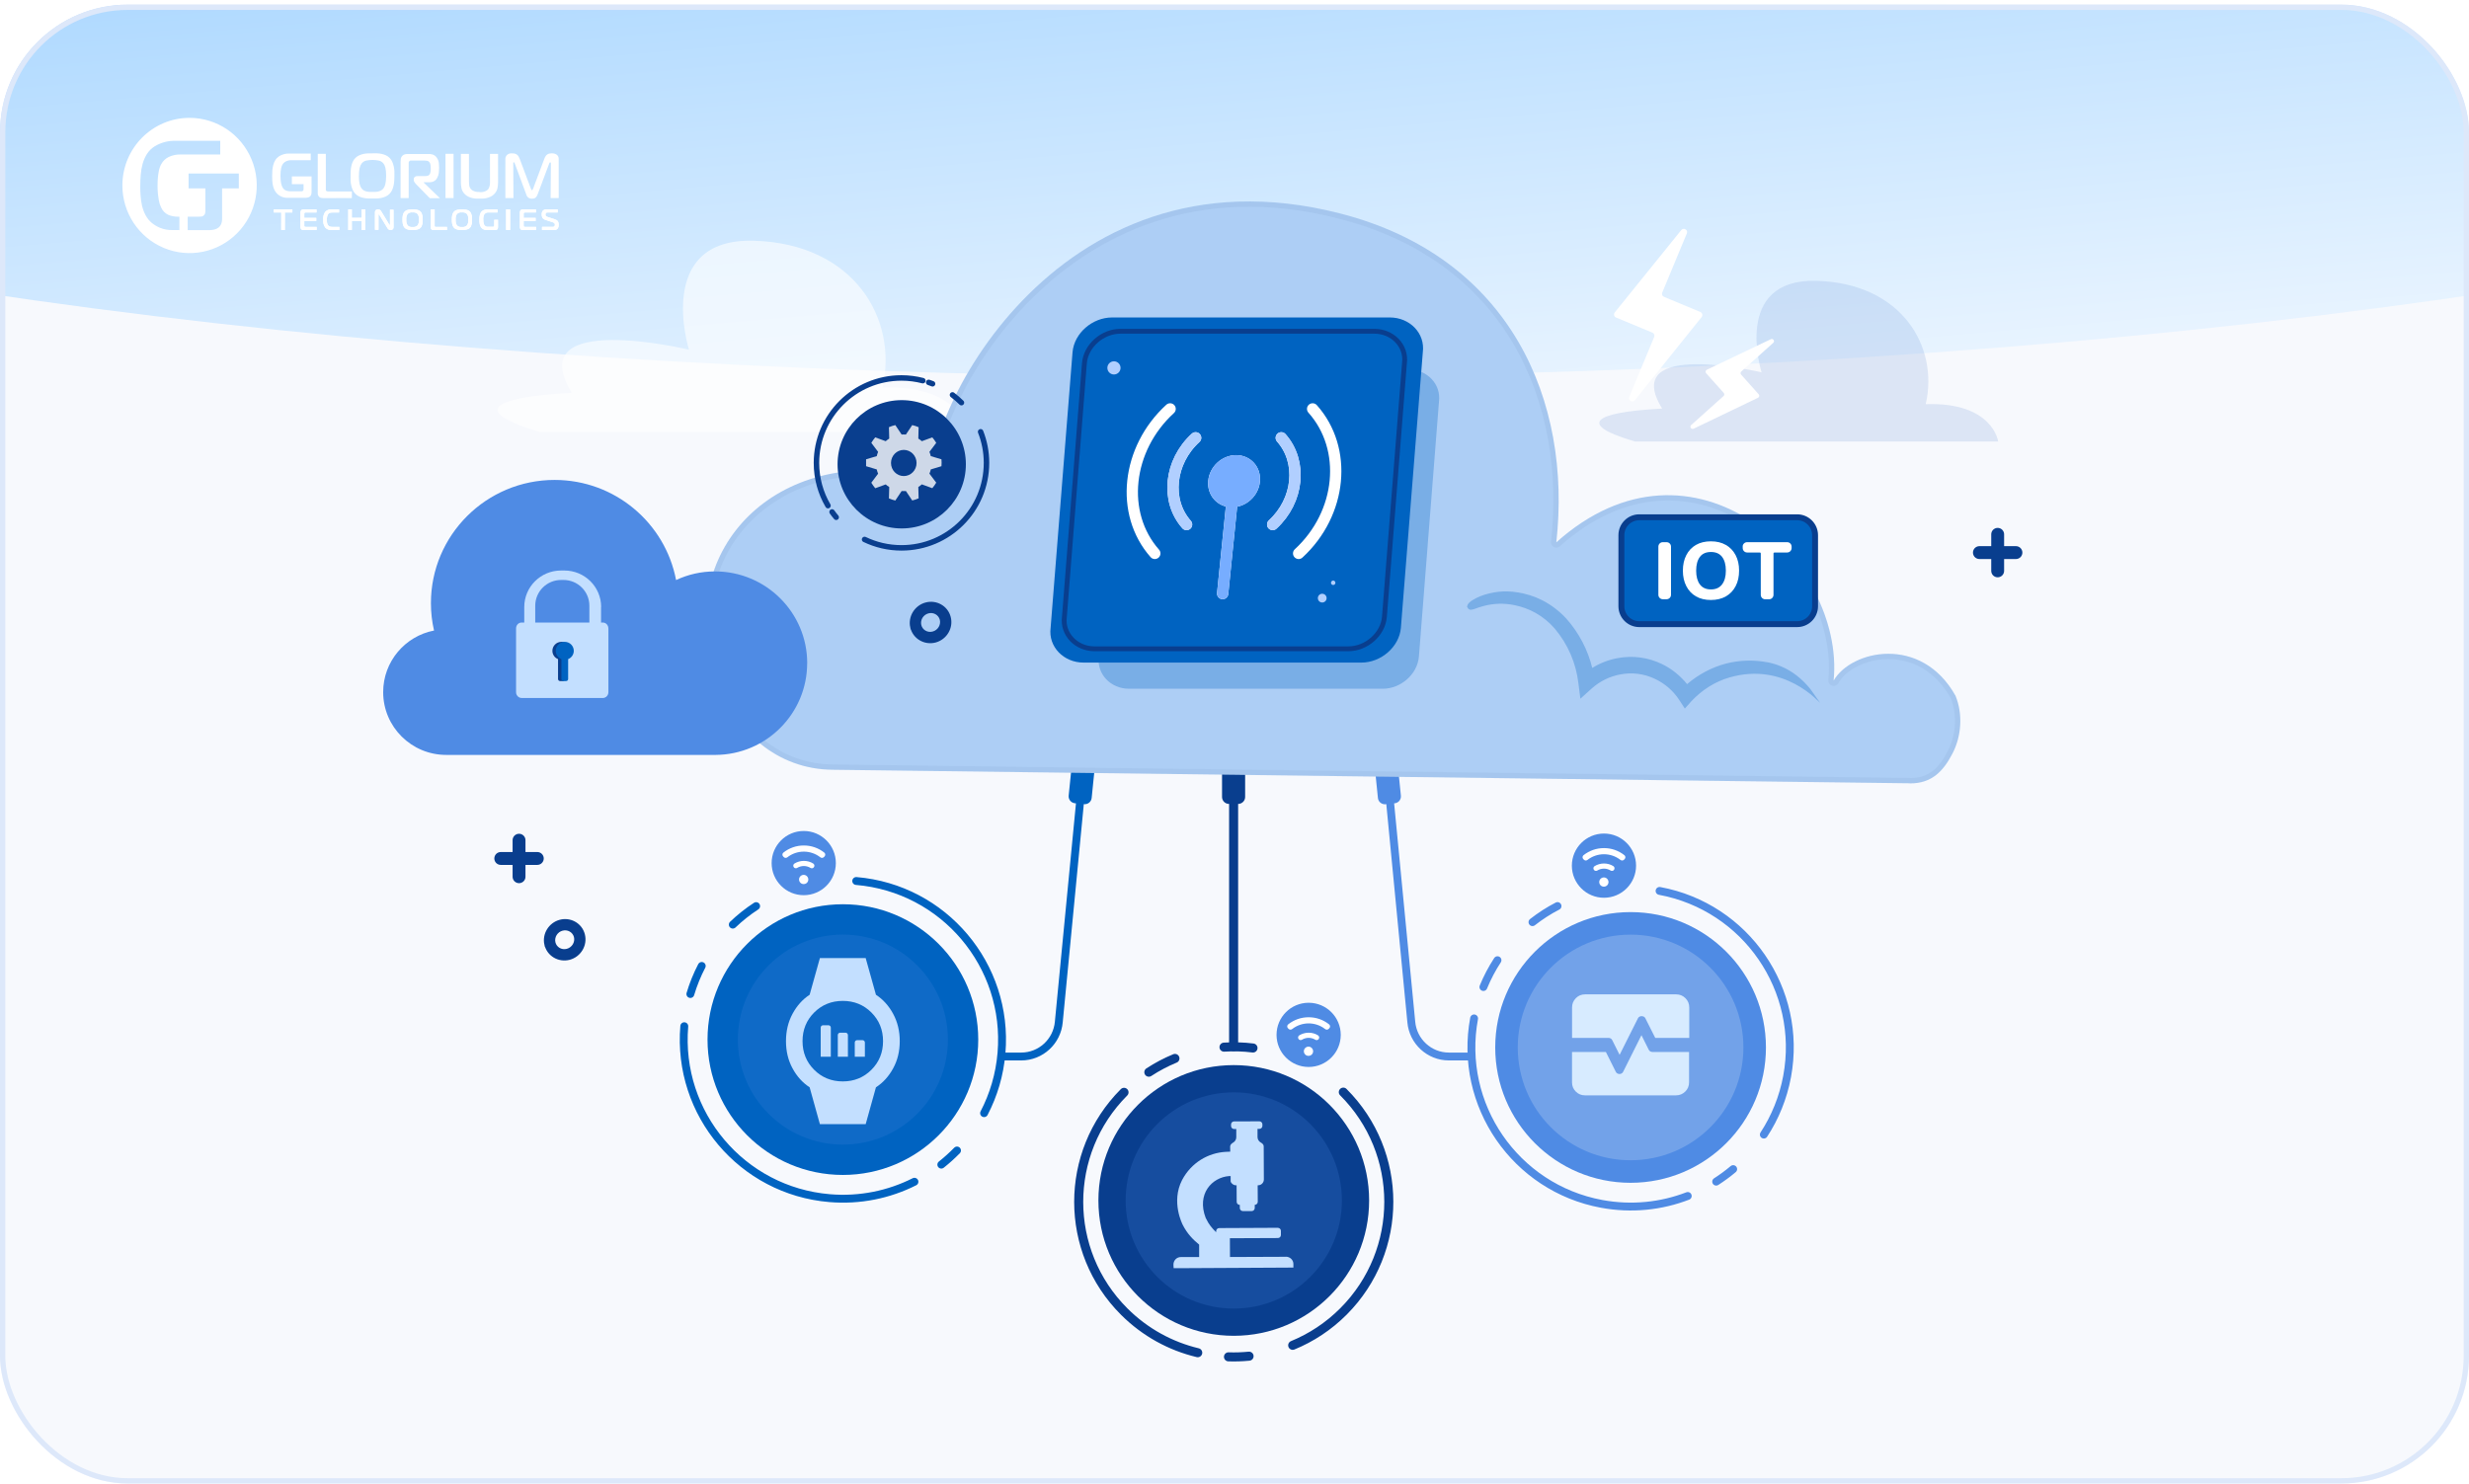 <?xml version="1.0" encoding="UTF-8"?>
<svg xmlns="http://www.w3.org/2000/svg" width="464" height="279" viewBox="0 0 464 279" fill="none">
  <g clip-path="url(#clip0_4570_9895)">
    <rect y="0.866" width="464" height="278" fill="#F7F9FD"></rect>
    <g filter="url(#filter0_f_4570_9895)">
      <ellipse cx="232" cy="-14.634" rx="85.5" ry="406" transform="rotate(90 232 -14.634)" fill="url(#paint0_linear_4570_9895)"></ellipse>
    </g>
    <g clip-path="url(#clip1_4570_9895)">
      <path d="M232.694 140.052H230.963C230.242 140.052 229.658 140.636 229.658 141.357V149.812C229.658 150.533 230.242 151.118 230.963 151.118H232.694C233.414 151.118 233.999 150.533 233.999 149.812V141.357C233.999 140.636 233.414 140.052 232.694 140.052Z" fill="#093E8E"></path>
      <path d="M260.985 139.99L259.263 140.165C258.546 140.238 258.024 140.878 258.097 141.595L258.953 150.008C259.026 150.725 259.666 151.247 260.383 151.174L262.105 150.999C262.822 150.926 263.344 150.285 263.271 149.568L262.415 141.156C262.342 140.439 261.702 139.917 260.985 139.99Z" fill="#4F8BE4"></path>
      <path d="M202.003 150.99L203.725 151.165C204.442 151.238 205.083 150.716 205.156 149.999L206.011 141.586C206.084 140.869 205.562 140.229 204.845 140.156L203.123 139.981C202.406 139.908 201.766 140.43 201.693 141.147L200.837 149.559C200.764 150.276 201.286 150.917 202.003 150.99Z" fill="#0063C1"></path>
      <path d="M188.637 198.597H191.918C195.597 198.597 198.661 195.769 198.982 192.1L203.9 141.177C204.174 138.046 206.784 135.644 209.914 135.644H223.059" stroke="#0063C1" stroke-width="1.48" stroke-linecap="round" stroke-linejoin="round"></path>
      <path d="M276.506 198.597H272.288C268.61 198.597 265.546 195.769 265.224 192.1L260.307 141.177C260.033 138.046 257.423 135.644 254.292 135.644H241.848" stroke="#4F8BE4" stroke-width="1.48" stroke-linecap="round" stroke-linejoin="round"></path>
      <path d="M231.834 196.706V138.623" stroke="#093E8E" stroke-width="1.7" stroke-linecap="round" stroke-linejoin="round"></path>
      <path d="M231.862 251.099C245.911 251.099 257.3 239.708 257.3 225.657C257.3 211.606 245.911 200.215 231.862 200.215C217.813 200.215 206.424 211.606 206.424 225.657C206.424 239.708 217.813 251.099 231.862 251.099Z" fill="#093E8E"></path>
      <path opacity="0.2" d="M231.863 245.982C243.087 245.982 252.185 236.882 252.185 225.657C252.185 214.431 243.087 205.331 231.863 205.331C220.64 205.331 211.541 214.431 211.541 225.657C211.541 236.882 220.64 245.982 231.863 245.982Z" fill="#4F8BE4"></path>
      <path d="M252.449 205.294C263.835 216.662 263.854 235.115 252.487 246.512C249.669 249.34 246.416 251.459 242.936 252.887M211.238 205.331C199.871 216.719 199.88 235.181 211.275 246.55C215.228 250.494 220.032 253.067 225.091 254.277M234.737 254.93C233.451 255.053 232.155 255.1 230.869 255.053M235.475 196.999C233.668 196.772 231.843 196.725 230.028 196.838M220.808 198.957C219.115 199.657 217.469 200.517 215.9 201.548" stroke="#093E8E" stroke-width="1.7" stroke-linecap="round" stroke-linejoin="round"></path>
      <path d="M158.403 220.862C172.452 220.862 183.841 209.471 183.841 195.419C183.841 181.368 172.452 169.977 158.403 169.977C144.354 169.977 132.965 181.368 132.965 195.419C132.965 209.471 144.354 220.862 158.403 220.862Z" fill="#0063C1"></path>
      <path opacity="0.2" d="M158.404 215.159C169.304 215.159 178.14 206.321 178.14 195.419C178.14 184.518 169.304 175.68 158.404 175.68C147.504 175.68 138.668 184.518 138.668 195.419C138.668 206.321 147.504 215.159 158.404 215.159Z" fill="#4F8BE4"></path>
      <path d="M160.91 165.607C177.374 166.988 189.591 181.459 188.211 197.926C187.87 202.012 186.717 205.833 184.939 209.247M128.597 192.904C127.216 209.37 139.434 223.841 155.898 225.222C161.609 225.704 167.085 224.541 171.851 222.139M179.851 216.265C178.924 217.211 177.941 218.1 176.901 218.923M142.101 170.327C140.531 171.349 139.065 172.512 137.713 173.808M131.878 181.573C131.008 183.247 130.289 185.006 129.741 186.85" stroke="#0063C1" stroke-width="1.48" stroke-linecap="round" stroke-linejoin="round"></path>
      <path d="M306.436 222.337C320.485 222.337 331.874 210.946 331.874 196.895C331.874 182.843 320.485 171.452 306.436 171.452C292.387 171.452 280.998 182.843 280.998 196.895C280.998 210.946 292.387 222.337 306.436 222.337Z" fill="#4F8BE4"></path>
      <path opacity="0.2" d="M306.436 218.1C318.145 218.1 327.638 208.606 327.638 196.895C327.638 185.184 318.145 175.69 306.436 175.69C294.727 175.69 285.234 185.184 285.234 196.895C285.234 208.606 294.727 218.1 306.436 218.1Z" fill="white"></path>
      <path d="M311.883 167.471C328.13 170.478 338.863 186.084 335.856 202.333C335.109 206.362 333.586 210.051 331.477 213.276M277.026 191.438C274.019 207.687 284.752 223.292 300.999 226.3C306.635 227.341 312.195 226.735 317.179 224.815M325.718 219.765C324.706 220.616 323.638 221.401 322.522 222.12M292.705 170.318C291.041 171.178 289.471 172.19 287.996 173.344M281.424 180.495C280.393 182.074 279.504 183.758 278.776 185.536" stroke="#4F8BE4" stroke-width="1.48" stroke-linecap="round" stroke-linejoin="round"></path>
      <path d="M301.434 168.757C304.766 168.757 307.467 166.055 307.467 162.723C307.467 159.39 304.766 156.688 301.434 156.688C298.102 156.688 295.4 159.39 295.4 162.723C295.4 166.055 298.102 168.757 301.434 168.757Z" fill="#4F8BE4"></path>
      <path d="M305.32 161.483C305.528 161.275 305.5 160.935 305.273 160.755C304.185 159.895 302.852 159.422 301.434 159.422C300.015 159.422 298.682 159.895 297.594 160.755C297.367 160.935 297.339 161.275 297.547 161.483L297.679 161.616C297.859 161.796 298.133 161.796 298.332 161.644C299.24 160.935 300.337 160.576 301.434 160.576C302.531 160.576 303.628 160.935 304.535 161.644C304.734 161.796 305.008 161.796 305.188 161.616L305.32 161.483Z" fill="white"></path>
      <path d="M303.277 163.564C303.495 163.347 303.457 162.978 303.202 162.817C302.682 162.486 302.076 162.316 301.433 162.316C300.8 162.316 300.195 162.496 299.665 162.817C299.41 162.978 299.372 163.347 299.589 163.564C299.741 163.716 299.986 163.754 300.176 163.64C300.554 163.404 300.998 163.281 301.433 163.281C301.868 163.281 302.303 163.404 302.691 163.64C302.88 163.754 303.117 163.725 303.277 163.564Z" fill="white"></path>
      <path d="M302.285 165.806C302.285 165.579 302.19 165.361 302.03 165.191C301.869 165.03 301.651 164.936 301.415 164.936C301.179 164.936 300.97 165.03 300.8 165.191C300.639 165.352 300.545 165.569 300.545 165.806C300.545 166.042 300.639 166.25 300.8 166.421C301.131 166.752 301.699 166.752 302.03 166.421C302.19 166.26 302.285 166.042 302.285 165.806Z" fill="white"></path>
      <path d="M151.047 168.275C154.379 168.275 157.08 165.573 157.08 162.24C157.08 158.908 154.379 156.206 151.047 156.206C147.715 156.206 145.014 158.908 145.014 162.24C145.014 165.573 147.715 168.275 151.047 168.275Z" fill="#4F8BE4"></path>
      <path d="M154.951 160.992C155.159 160.784 155.131 160.443 154.904 160.264C153.816 159.403 152.483 158.93 151.064 158.93C149.646 158.93 148.313 159.403 147.225 160.264C146.998 160.443 146.97 160.784 147.178 160.992L147.31 161.124C147.49 161.304 147.764 161.304 147.963 161.153C148.871 160.443 149.968 160.084 151.064 160.084C152.161 160.084 153.258 160.443 154.166 161.153C154.365 161.304 154.639 161.304 154.819 161.124L154.951 160.992Z" fill="white"></path>
      <path d="M152.908 163.073C153.126 162.855 153.088 162.486 152.833 162.325C152.312 161.994 151.707 161.824 151.064 161.824C150.431 161.824 149.825 162.004 149.296 162.325C149.04 162.486 149.003 162.855 149.22 163.073C149.371 163.224 149.617 163.262 149.806 163.148C150.185 162.912 150.629 162.789 151.064 162.789C151.499 162.789 151.934 162.912 152.322 163.148C152.511 163.262 152.747 163.233 152.908 163.073Z" fill="white"></path>
      <path d="M151.906 165.324C151.906 165.097 151.811 164.879 151.651 164.709C151.49 164.548 151.272 164.453 151.036 164.453C150.8 164.453 150.592 164.548 150.421 164.709C150.261 164.87 150.166 165.087 150.166 165.324C150.166 165.56 150.261 165.768 150.421 165.938C150.752 166.269 151.32 166.269 151.651 165.938C151.811 165.778 151.906 165.56 151.906 165.324Z" fill="white"></path>
      <path d="M245.934 200.564C249.266 200.564 251.967 197.863 251.967 194.53C251.967 191.197 249.266 188.496 245.934 188.496C242.602 188.496 239.9 191.197 239.9 194.53C239.9 197.863 242.602 200.564 245.934 200.564Z" fill="#4F8BE4"></path>
      <path d="M249.82 193.282C250.028 193.074 250 192.733 249.773 192.553C248.685 191.693 247.352 191.22 245.934 191.22C244.515 191.22 243.182 191.693 242.094 192.553C241.867 192.733 241.839 193.074 242.047 193.282L242.179 193.414C242.359 193.594 242.633 193.594 242.832 193.442C243.74 192.733 244.837 192.374 245.934 192.374C247.031 192.374 248.128 192.733 249.035 193.442C249.234 193.594 249.508 193.594 249.688 193.414L249.82 193.282Z" fill="white"></path>
      <path d="M247.777 195.372C247.995 195.154 247.957 194.785 247.702 194.625C247.182 194.294 246.576 194.123 245.933 194.123C245.3 194.123 244.695 194.303 244.165 194.625C243.91 194.785 243.872 195.154 244.089 195.372C244.241 195.523 244.486 195.561 244.676 195.447C245.054 195.211 245.498 195.088 245.933 195.088C246.368 195.088 246.803 195.211 247.191 195.447C247.38 195.561 247.617 195.533 247.777 195.372Z" fill="white"></path>
      <path d="M246.775 197.613C246.775 197.386 246.681 197.169 246.52 196.999C246.359 196.838 246.142 196.743 245.905 196.743C245.669 196.743 245.461 196.838 245.29 196.999C245.13 197.159 245.035 197.377 245.035 197.613C245.035 197.85 245.13 198.058 245.29 198.228C245.621 198.559 246.189 198.559 246.52 198.228C246.681 198.067 246.775 197.85 246.775 197.613Z" fill="white"></path>
      <path d="M157.459 198.645H159.35V194.568C159.35 194.322 159.151 194.124 158.906 194.124H157.894C157.648 194.124 157.449 194.322 157.449 194.568V198.645H157.459Z" fill="#C3DFFF"></path>
      <path d="M154.244 198.644H156.135V193.168C156.135 192.922 155.937 192.724 155.691 192.724H154.679C154.433 192.724 154.234 192.922 154.234 193.168V198.644H154.244Z" fill="#C3DFFF"></path>
      <path d="M167.851 190.577C167.029 189.054 165.941 187.853 164.617 186.992L162.688 180.097H154.083L152.154 186.992C150.83 187.853 149.761 189.054 148.938 190.577C148.116 192.1 147.709 193.811 147.709 195.713C147.709 197.614 148.116 199.307 148.938 200.82C149.752 202.333 150.83 203.525 152.154 204.386L154.083 211.318H162.688L164.617 204.386C165.951 203.525 167.029 202.333 167.851 200.82C168.684 199.307 169.09 197.595 169.09 195.703C169.09 193.811 168.674 192.1 167.851 190.577ZM163.766 201.094C162.31 202.551 160.513 203.279 158.385 203.279C156.258 203.279 154.461 202.551 153.005 201.094C151.548 199.638 150.82 197.841 150.82 195.713C150.82 193.584 151.548 191.787 153.005 190.331C154.461 188.874 156.258 188.146 158.385 188.146C160.513 188.146 162.31 188.874 163.766 190.331C165.223 191.787 165.951 193.584 165.951 195.713C165.951 197.841 165.223 199.638 163.766 201.094Z" fill="#C3DFFF"></path>
      <path d="M160.646 198.645H162.537V195.968C162.537 195.722 162.339 195.523 162.093 195.523H161.081C160.835 195.523 160.637 195.722 160.637 195.968V198.645H160.646Z" fill="#C3DFFF"></path>
      <path d="M304.357 198.257L302.985 195.514C302.919 195.372 302.815 195.268 302.692 195.202C302.569 195.136 302.428 195.098 302.295 195.098H295.439V189.376C295.439 188.695 295.676 188.118 296.148 187.635C296.621 187.153 297.198 186.917 297.869 186.917H315.005C315.686 186.917 316.262 187.153 316.745 187.635C317.227 188.118 317.463 188.695 317.463 189.376V195.098H311.071L309.208 191.4C309.142 191.258 309.038 191.163 308.915 191.106C308.792 191.05 308.65 191.012 308.518 191.012C308.385 191.012 308.243 191.04 308.12 191.106C307.997 191.173 307.893 191.267 307.827 191.4L304.385 198.257H304.357ZM297.86 205.899C297.189 205.899 296.612 205.662 296.139 205.19C295.666 204.717 295.43 204.14 295.43 203.468V197.746H301.794L303.657 201.473C303.723 201.614 303.827 201.718 303.95 201.785C304.073 201.851 304.215 201.889 304.347 201.889C304.48 201.889 304.621 201.851 304.744 201.785C304.867 201.718 304.971 201.614 305.038 201.473L308.48 194.587L309.851 197.33C309.917 197.472 310.021 197.576 310.144 197.642C310.267 197.708 310.409 197.746 310.541 197.746H317.426V203.468C317.426 204.14 317.189 204.717 316.707 205.19C316.225 205.662 315.648 205.899 314.967 205.899H297.832H297.86Z" fill="#D7EBFF"></path>
      <path d="M241.65 236.25H240.543C240.543 236.25 240.524 236.25 240.515 236.25L231.153 236.288L231.134 232.76L240.156 232.722C240.468 232.722 240.723 232.467 240.723 232.155V231.37C240.723 231.057 240.458 230.802 240.146 230.802H239.04C239.04 230.802 239.021 230.802 239.011 230.802L229.12 230.849C228.808 230.849 228.552 231.105 228.552 231.417V231.634C227.796 230.897 227.162 230.149 226.661 229.081L226.586 228.939C224.855 224.427 227.758 221.325 230.983 221.07C231.068 221.07 231.172 221.07 231.276 221.07C231.276 221.467 231.276 221.817 231.276 222.006C231.276 222.101 231.295 222.195 231.352 222.271C231.56 222.583 231.9 222.819 232.297 222.81H232.392L232.411 225.922C232.411 226.234 232.666 226.489 232.978 226.489H232.997V227.085C232.997 227.397 233.252 227.653 233.564 227.653H235.238C235.55 227.653 235.806 227.388 235.806 227.076V226.48C236.118 226.48 236.373 226.224 236.373 225.912L236.354 222.801H236.449C237.035 222.801 237.517 222.309 237.517 221.722L237.489 215.471C237.489 215.158 237.224 214.922 236.95 214.771C236.581 214.572 236.326 214.175 236.326 213.74V212.207H236.676C236.988 212.207 237.243 211.952 237.243 211.64V211.347C237.243 211.035 236.988 210.779 236.676 210.779L231.919 210.798C231.607 210.798 231.352 211.054 231.352 211.366V211.659C231.352 211.971 231.607 212.226 231.919 212.226H232.335C232.335 212.226 232.335 212.226 232.335 212.236V213.778C232.335 214.203 232.089 214.591 231.73 214.79C231.456 214.95 231.181 215.196 231.181 215.518C231.181 215.773 231.181 216.114 231.2 216.483L230.33 216.52C227.087 216.71 223.9 218.507 222.15 221.817C220.023 225.95 222.235 230.159 222.273 230.244C223.124 231.928 224.202 233.006 225.356 233.961V236.288L221.942 236.297C221.139 236.278 220.505 236.94 220.524 237.754L220.562 238.388H221.696L243.068 238.274V237.65C243.097 236.846 242.425 236.212 241.621 236.231L241.65 236.25Z" fill="#C3DFFF"></path>
      <path opacity="0.6" d="M101.43 81.194H181.914C181.914 81.194 180.751 72.331 165.857 72.842C168.808 59.913 160.476 45.792 141.677 45.253C122.877 44.714 129.478 65.73 129.478 65.73C129.478 65.73 97.874 58.182 107.435 73.835C91.775 74.668 88.682 77.448 101.43 81.194Z" fill="white"></path>
      <path opacity="0.2" d="M307.269 82.991H375.517C375.517 82.991 374.534 75.547 361.9 75.973C364.406 65.106 357.342 53.236 341.398 52.791C325.454 52.337 331.053 69.995 331.053 69.995C331.053 69.995 304.253 63.658 312.366 76.805C299.089 77.505 296.46 79.841 307.269 82.991Z" fill="#709ADB"></path>
      <path d="M358.865 147.259C363.064 147.306 365.22 144.923 366.922 141.66C368.624 138.397 368.918 134.244 367.499 130.783C361.069 119.291 347.896 122.185 344.595 127.936C346.789 105.52 318.221 78.915 292.48 101.945C295.412 75.528 284.007 48.308 251.713 40.089C197.716 26.346 172.344 80.362 175.21 91.787C175.21 91.787 168.817 88.297 162.49 88.401C139.01 88.779 124.002 110.902 138.187 134.698C139.416 136.77 141.166 138.415 143.001 139.891C146.67 142.832 151.228 144.648 156.429 144.696L358.865 147.24V147.259Z" fill="#ADCEF5"></path>
      <path d="M174.97 92.226L174.97 92.226C174.97 92.226 174.97 92.226 174.97 92.226C175.144 92.321 175.358 92.304 175.515 92.183C175.673 92.061 175.743 91.858 175.695 91.665C175.364 90.346 175.43 88.34 175.949 85.823C176.466 83.319 177.421 80.359 178.819 77.157C181.617 70.751 186.175 63.408 192.498 56.847C205.132 43.736 224.797 33.755 251.59 40.574C267.613 44.651 278.424 53.431 284.875 64.446C291.332 75.47 293.44 88.767 291.983 101.89C291.96 102.096 292.067 102.295 292.251 102.389C292.436 102.484 292.659 102.456 292.814 102.318C299.176 96.625 305.684 94.023 311.823 93.637C317.964 93.25 323.775 95.08 328.74 98.317C338.693 104.805 345.174 116.891 344.098 127.887C344.075 128.122 344.219 128.34 344.443 128.412C344.668 128.484 344.912 128.389 345.029 128.185C346.568 125.504 350.493 123.399 354.874 123.394C359.203 123.388 363.925 125.439 367.048 131C368.394 134.312 368.113 138.297 366.479 141.428C365.642 143.034 364.717 144.373 363.522 145.307C362.367 146.209 360.93 146.756 359.004 146.759C358.962 146.747 358.918 146.74 358.872 146.74L156.435 144.196L156.433 144.196C151.352 144.149 146.901 142.377 143.314 139.501C141.496 138.039 139.801 136.438 138.617 134.443L138.617 134.442C131.603 122.677 131.836 111.391 136.648 103.017C141.465 94.633 150.915 89.088 162.499 88.901L162.499 88.901C165.576 88.85 168.691 89.675 171.053 90.525C172.231 90.949 173.213 91.376 173.901 91.696C174.244 91.857 174.513 91.99 174.696 92.083C174.787 92.129 174.857 92.165 174.903 92.19L174.954 92.217L174.967 92.224L174.97 92.226Z" stroke="#003B74" stroke-opacity="0.05" stroke-linejoin="round"></path>
      <path opacity="0.3" d="M259.874 129.468H212.157C208.762 129.468 206.076 126.725 206.501 123.443L210.275 75.481C210.558 72.19 213.67 69.456 217.055 69.456H264.773C268.168 69.456 270.853 72.199 270.428 75.481L266.655 123.443C266.371 126.735 263.26 129.468 259.874 129.468Z" fill="#0063C1"></path>
      <path opacity="0.3" d="M340.197 129.487C338.722 127.68 336.887 126.167 334.731 125.269C333.899 124.919 333.038 124.663 332.187 124.493C332.168 124.493 332.149 124.493 332.14 124.493C329.577 124.001 326.882 124.086 324.357 124.739C321.709 125.429 319.203 126.763 317.057 128.598C315.742 126.981 314.116 125.675 312.291 124.805C309.69 123.557 306.806 123.178 303.969 123.718C302.285 124.03 300.697 124.644 299.231 125.552C298.389 122.119 296.716 118.932 294.351 116.274C293.046 114.865 291.524 113.701 289.812 112.822C288.337 112.084 286.767 111.583 285.141 111.346C282.805 110.959 280.403 111.214 278.19 112.075C277.112 112.51 275.949 113.2 275.788 113.749L275.703 114.042L275.845 114.288C276.157 114.808 276.696 114.619 277.263 114.411C277.613 114.288 278.115 114.099 278.758 113.928C280.677 113.408 282.72 113.342 284.677 113.768C286.03 114.042 287.325 114.524 288.536 115.186C289.926 115.971 291.165 116.974 292.195 118.175C294.654 121.098 296.186 124.635 296.63 128.437L296.999 131.341L299.174 129.383C300.687 128.04 302.531 127.141 304.517 126.773C306.711 126.356 308.933 126.631 310.957 127.586C312.848 128.456 314.447 129.837 315.581 131.577L316.631 133.195L317.879 131.795C319.837 129.705 322.314 128.116 325.066 127.331C335.402 124.38 341.842 132.031 342.05 132.116L340.197 129.487Z" fill="#0063C1"></path>
      <path d="M169.459 99.335C176.117 99.335 181.517 93.934 181.517 87.275C181.517 80.617 176.117 75.216 169.459 75.216C162.802 75.216 157.402 80.617 157.402 87.275C157.402 93.934 162.802 99.335 169.459 99.335Z" fill="#093E8E"></path>
      <path opacity="0.8" d="M169.847 81.676H170.253L171.435 79.907C171.842 80.002 172.249 80.135 172.636 80.305L172.58 82.442C172.816 82.584 173.033 82.754 173.242 82.934L175.208 82.215C175.483 82.537 175.729 82.887 175.946 83.246L174.669 84.939C174.773 85.204 174.859 85.469 174.925 85.743L176.93 86.339C176.967 86.774 176.967 87.2 176.93 87.635L174.925 88.24C174.859 88.514 174.783 88.779 174.669 89.034L175.946 90.728C175.729 91.096 175.483 91.446 175.208 91.768L173.242 91.049C173.033 91.229 172.816 91.399 172.58 91.541L172.636 93.678C172.249 93.849 171.842 93.981 171.435 94.076L170.253 92.307H169.44L168.258 94.085C167.851 93.991 167.445 93.858 167.057 93.688L167.114 91.55C166.877 91.409 166.66 91.238 166.452 91.059L164.485 91.777C164.211 91.446 163.965 91.106 163.747 90.737L165.024 89.044C164.91 88.789 164.835 88.514 164.768 88.24L162.764 87.635V86.339L164.768 85.743C164.835 85.469 164.91 85.204 165.024 84.939L163.747 83.246C163.965 82.877 164.211 82.537 164.485 82.215L166.452 82.934C166.66 82.754 166.877 82.584 167.114 82.442L167.057 80.305C167.445 80.135 167.842 80.002 168.258 79.907L169.44 81.676C169.572 81.676 169.714 81.667 169.847 81.667V81.676ZM167.445 87.029C167.445 88.391 168.523 89.489 169.847 89.489C171.171 89.489 172.249 88.391 172.249 87.029C172.249 85.668 171.171 84.57 169.847 84.57C168.523 84.57 167.445 85.668 167.445 87.02V87.029Z" fill="white"></path>
      <path d="M184.287 81.165C184.996 82.972 185.393 84.949 185.393 87.01C185.393 95.835 178.244 102.985 169.421 102.985C166.934 102.985 164.579 102.418 162.48 101.406M180.684 75.689C180.154 75.169 179.596 74.677 179.001 74.233M175.256 72.142C175.019 72.048 174.773 71.963 174.528 71.877M173.431 71.556C172.145 71.225 170.802 71.045 169.412 71.045C160.589 71.045 153.439 78.195 153.439 87.02C153.439 89.952 154.224 92.695 155.605 95.05M156.371 96.232C156.617 96.582 156.872 96.913 157.146 97.235" stroke="#093E8E" stroke-width="1.03" stroke-linecap="round" stroke-linejoin="round"></path>
      <path d="M151.7 124.663C151.7 115.139 143.936 107.412 134.376 107.412C131.756 107.412 129.279 107.989 127.056 109.038C125.014 98.313 115.567 90.217 104.228 90.217C91.405 90.217 80.984 100.583 80.984 113.38C80.984 115.148 81.183 116.87 81.57 118.525C76.123 119.575 72.01 124.361 72.01 130.102C72.01 136.618 77.315 141.905 83.859 141.905H134.518C144.003 141.83 151.691 134.14 151.691 124.654L151.71 124.673L151.7 124.663Z" fill="#4F8BE4"></path>
      <path d="M112.956 114.108V119.31H110.762V113.862C110.762 111.185 108.587 109.02 105.892 109.02H105.457C102.771 109.02 100.587 111.185 100.587 113.862V119.31H98.525V114.108C98.525 110.315 101.618 107.241 105.438 107.241H106.062C109.883 107.241 112.975 110.315 112.975 114.108H112.956Z" fill="#C3DFFF"></path>
      <path d="M114.337 118.109V130.12C114.337 130.716 113.864 131.208 113.287 131.208H98.034C97.627 131.208 97.278 130.962 97.098 130.612C97.022 130.47 96.984 130.291 96.984 130.12V118.109C96.984 117.503 97.448 117.021 98.034 117.021H113.287C113.581 117.021 113.845 117.144 114.025 117.343C114.214 117.541 114.328 117.815 114.328 118.109H114.337Z" fill="#C3DFFF"></path>
      <path d="M107.198 122.337C107.198 123.046 106.763 123.651 106.139 123.897V127.643C106.139 127.851 105.969 128.021 105.751 128.021H105.25C105.042 128.021 104.872 127.851 104.872 127.643V123.897C104.248 123.651 103.812 123.046 103.812 122.337C103.812 121.41 104.569 120.653 105.505 120.653C106.441 120.653 107.198 121.41 107.198 122.337Z" fill="#093E8E"></path>
      <path d="M107.831 122.337C107.831 123.046 107.396 123.651 106.772 123.897V127.643C106.772 127.851 106.601 128.021 106.384 128.021H105.883C105.675 128.021 105.504 127.851 105.504 127.643V123.897C104.88 123.651 104.445 123.046 104.445 122.337C104.445 121.41 105.202 120.653 106.138 120.653C107.074 120.653 107.831 121.41 107.831 122.337Z" fill="#0063C1"></path>
      <path d="M255.845 124.55H203.625C199.909 124.55 196.978 121.589 197.441 118.033L201.564 66.193C201.876 62.637 205.28 59.676 208.987 59.676H261.206C264.923 59.676 267.854 62.637 267.391 66.193L263.268 118.033C262.956 121.589 259.552 124.55 255.845 124.55Z" fill="#0063C1"></path>
      <path d="M253.396 121.958H205.688C202.293 121.958 199.607 119.234 200.033 115.962L203.796 68.264C204.08 64.992 207.191 62.268 210.577 62.268H258.285C261.68 62.268 264.366 64.992 263.94 68.264L260.176 115.962C259.893 119.234 256.782 121.958 253.396 121.958Z" fill="#0063C1" stroke="#093E8E" stroke-width="0.91" stroke-miterlimit="10" stroke-linecap="round"></path>
      <path d="M240.79 82.3C244.791 86.802 244.081 94.094 239.173 98.597M222.993 98.597C219.003 94.094 219.769 86.802 224.695 82.3M217.026 104.026C210.397 96.535 211.702 84.362 219.901 76.862M246.682 76.862C253.368 84.343 252.214 96.516 244.053 104.026M231.532 94.293C233.632 94.293 235.514 92.572 235.722 90.453C235.939 88.325 234.407 86.613 232.308 86.613C230.209 86.613 228.336 88.325 228.119 90.453C227.901 92.572 229.424 94.293 231.532 94.293ZM231.532 94.293C230.946 100.053 230.36 105.813 229.774 111.573" stroke="white" stroke-width="2.12" stroke-linecap="round" stroke-linejoin="round"></path>
      <path d="M231.532 94.293C230.946 100.053 230.36 105.813 229.773 111.573" stroke="#77ADFF" stroke-width="2.12" stroke-linecap="round" stroke-linejoin="round"></path>
      <path d="M240.79 82.3C244.79 86.802 244.08 94.095 239.173 98.597M222.992 98.597C219.002 94.095 219.768 86.802 224.695 82.3" stroke="#B1CFFF" stroke-width="2.12" stroke-linecap="round" stroke-linejoin="round"></path>
      <path d="M235.721 90.453C235.513 92.572 233.622 94.293 231.532 94.293C229.442 94.293 227.901 92.572 228.118 90.453C228.336 88.325 230.199 86.613 232.307 86.613C234.416 86.613 235.939 88.325 235.721 90.453Z" fill="#77ADFF" stroke="#77ADFF" stroke-width="2.12" stroke-linecap="round" stroke-linejoin="round"></path>
      <path d="M248.487 113.257C248.941 113.257 249.31 112.888 249.31 112.434C249.31 111.979 248.941 111.611 248.487 111.611C248.032 111.611 247.664 111.979 247.664 112.434C247.664 112.888 248.032 113.257 248.487 113.257Z" fill="#B1CFFF"></path>
      <path d="M209.346 70.393C210.03 70.393 210.585 69.838 210.585 69.154C210.585 68.469 210.03 67.915 209.346 67.915C208.662 67.915 208.107 68.469 208.107 69.154C208.107 69.838 208.662 70.393 209.346 70.393Z" fill="#B1CFFF"></path>
      <path d="M250.549 109.965C250.779 109.965 250.965 109.779 250.965 109.549C250.965 109.319 250.779 109.133 250.549 109.133C250.319 109.133 250.133 109.319 250.133 109.549C250.133 109.779 250.319 109.965 250.549 109.965Z" fill="#B1CFFF"></path>
      <path d="M375.423 100.441V107.308M378.856 103.874H371.99" stroke="#093E8E" stroke-width="2.42" stroke-linecap="round"></path>
      <path d="M97.542 157.937V164.804M100.975 161.37H94.109" stroke="#093E8E" stroke-width="2.42" stroke-linecap="round"></path>
      <path d="M307.241 75.226C306.797 75.784 305.917 75.264 306.192 74.602L310.873 63.337C311.005 63.025 310.854 62.656 310.542 62.533L303.705 59.686C303.326 59.525 303.203 59.043 303.459 58.731L315.96 43.248C316.405 42.69 317.284 43.21 317.01 43.872L312.386 54.995C312.253 55.307 312.405 55.676 312.717 55.799L319.544 58.646C319.922 58.806 320.045 59.279 319.79 59.601L307.241 75.226Z" fill="white"></path>
      <path d="M318.277 80.579C317.842 80.787 317.464 80.22 317.823 79.898L323.913 74.441C324.083 74.289 324.093 74.025 323.941 73.854L320.632 70.156C320.452 69.948 320.509 69.626 320.764 69.504L332.793 63.763C333.228 63.554 333.606 64.122 333.247 64.444L327.242 69.835C327.072 69.986 327.053 70.251 327.213 70.421L330.514 74.119C330.693 74.327 330.637 74.649 330.381 74.772L318.277 80.588V80.579Z" fill="white"></path>
      <path d="M337.739 97.235H308.074C306.214 97.235 304.707 98.742 304.707 100.602V113.957C304.707 115.816 306.214 117.324 308.074 117.324H337.739C339.598 117.324 341.105 115.816 341.105 113.957V100.602C341.105 98.742 339.598 97.235 337.739 97.235Z" fill="#0063C1" stroke="#093E8E" stroke-width="1.11" stroke-miterlimit="10" stroke-linecap="round"></path>
      <path d="M313.2 101.917H312.49C312.031 101.917 311.658 102.289 311.658 102.749V111.81C311.658 112.27 312.031 112.642 312.49 112.642H313.2C313.659 112.642 314.032 112.27 314.032 111.81V102.749C314.032 102.289 313.659 101.917 313.2 101.917Z" fill="white"></path>
      <path d="M324.34 102.437C323.555 101.983 322.618 101.756 321.531 101.756C320.443 101.756 319.498 101.983 318.713 102.437C317.928 102.891 317.332 103.525 316.907 104.357C316.481 105.18 316.264 106.154 316.264 107.27C316.264 108.386 316.481 109.341 316.907 110.174C317.332 111.006 317.937 111.649 318.722 112.103C319.507 112.557 320.443 112.784 321.531 112.784C322.618 112.784 323.555 112.557 324.349 112.103C325.143 111.649 325.749 111.006 326.184 110.174C326.619 109.341 326.827 108.367 326.827 107.251C326.827 106.135 326.609 105.18 326.174 104.347C325.739 103.525 325.124 102.881 324.34 102.427V102.437ZM323.621 109.861C323.148 110.486 322.448 110.798 321.54 110.798C320.633 110.798 319.923 110.486 319.46 109.861C318.997 109.237 318.76 108.377 318.76 107.27C318.76 106.163 318.997 105.293 319.46 104.678C319.923 104.064 320.623 103.761 321.54 103.761C322.458 103.761 323.158 104.064 323.63 104.678C324.103 105.293 324.34 106.154 324.34 107.27C324.34 108.386 324.103 109.237 323.621 109.861Z" fill="white"></path>
      <path d="M327.508 102.749V103.023C327.508 103.477 327.876 103.856 328.34 103.856H330.723C330.827 103.856 330.902 103.941 330.902 104.035V111.819C330.902 112.273 331.271 112.652 331.735 112.652H332.463C332.917 112.652 333.295 112.283 333.295 111.819V104.035C333.295 103.931 333.38 103.856 333.475 103.856H335.867C336.321 103.856 336.699 103.487 336.699 103.023V102.749C336.699 102.295 336.33 101.917 335.867 101.917H328.33C327.876 101.917 327.498 102.286 327.498 102.749H327.508Z" fill="white"></path>
      <path d="M171.54 117.835C171.956 119.688 173.838 120.795 175.701 120.313C177.564 119.811 178.689 117.901 178.197 116.066C177.724 114.269 175.862 113.238 174.065 113.72C172.268 114.203 171.133 116.028 171.53 117.835H171.54ZM174.358 114.836C175.559 114.515 176.769 115.205 177.081 116.369C177.393 117.57 176.646 118.847 175.398 119.178C174.159 119.509 172.939 118.771 172.665 117.57C172.4 116.378 173.147 115.158 174.358 114.836Z" fill="#093E8E" stroke="#093E8E" stroke-width="0.96"></path>
      <path d="M102.782 177.477C103.198 179.331 105.08 180.438 106.943 179.955C108.806 179.454 109.931 177.544 109.439 175.709C108.967 173.912 107.104 172.881 105.307 173.363C103.51 173.846 102.375 175.671 102.773 177.477H102.782ZM105.6 174.479C106.801 174.158 108.012 174.848 108.324 176.011C108.636 177.213 107.889 178.489 106.64 178.82C105.402 179.152 104.182 178.414 103.907 177.213C103.643 176.021 104.39 174.801 105.6 174.479Z" fill="#093E8E" stroke="#093E8E" stroke-width="0.96"></path>
    </g>
    <path fill-rule="evenodd" clip-rule="evenodd" d="M35.623 22.155C40.73 22.154 45.336 25.249 47.291 29.998C49.247 34.748 48.168 40.215 44.557 43.851C40.946 47.487 35.514 48.575 30.796 46.608C26.077 44.641 23 40.006 23 34.865C23 27.847 28.651 22.157 35.623 22.155ZM35.273 40.734V43.251H39.518C39.795 43.245 40.072 43.206 40.34 43.133C40.623 43.057 40.888 42.924 41.119 42.741C41.305 42.576 41.453 42.371 41.551 42.141C41.687 41.807 41.751 41.448 41.738 41.087V35.418H44.881V32.619H35.44V35.418H38.599V39.601C38.596 39.745 38.583 39.889 38.56 40.032C38.535 40.197 38.455 40.349 38.334 40.463C38.231 40.579 38.095 40.658 37.944 40.691C37.803 40.714 37.66 40.726 37.516 40.726L35.273 40.734ZM33.715 43.251V40.734H33.465C32.837 40.742 32.214 40.625 31.631 40.389C31.023 40.105 30.541 39.605 30.275 38.986C30.07 38.561 29.926 38.11 29.847 37.645C29.785 37.308 29.726 36.912 29.68 36.469C29.629 35.94 29.606 35.408 29.609 34.877C29.606 34.353 29.63 33.83 29.68 33.309C29.726 32.862 29.785 32.478 29.847 32.16C29.897 31.893 29.968 31.631 30.061 31.376C30.123 31.197 30.202 31.025 30.299 30.863C30.614 30.273 31.106 29.798 31.705 29.506C32.42 29.175 33.201 29.015 33.987 29.04H41.387V26.468H33.099C31.687 26.41 30.288 26.768 29.076 27.499C28.488 27.868 27.988 28.363 27.611 28.949C27.254 29.522 26.981 30.144 26.801 30.796C26.619 31.469 26.5 32.158 26.447 32.854C26.388 33.568 26.361 34.265 26.361 34.951C26.361 35.543 26.361 36.159 26.424 36.798C26.461 37.432 26.552 38.061 26.696 38.68C26.84 39.292 27.059 39.883 27.35 40.44C27.651 41.01 28.06 41.515 28.554 41.926C29.017 42.296 29.53 42.598 30.077 42.824C30.819 43.123 31.614 43.266 32.414 43.243L33.715 43.251Z" fill="white"></path>
    <path fill-rule="evenodd" clip-rule="evenodd" d="M103.272 30.612C103.239 30.666 103.213 30.724 103.194 30.784L101.112 36.347C101.05 36.504 100.992 36.648 100.934 36.768C100.881 36.885 100.809 36.992 100.721 37.084C100.634 37.174 100.528 37.242 100.412 37.281C100.267 37.328 100.115 37.349 99.963 37.345C99.8 37.35 99.638 37.321 99.487 37.261C99.368 37.212 99.261 37.137 99.173 37.04C99.087 36.949 99.016 36.843 98.964 36.728C98.908 36.597 98.858 36.464 98.817 36.327L96.758 30.776C96.738 30.715 96.71 30.658 96.677 30.604L96.673 30.595C96.641 30.532 96.624 30.5 96.565 30.5C96.503 30.5 96.457 30.544 96.457 30.616V30.752L96.492 37.228H94.975V29.907C94.961 29.684 95.023 29.463 95.149 29.282C95.251 29.143 95.384 29.03 95.535 28.954C95.671 28.887 95.816 28.845 95.965 28.829H96.271C96.467 28.825 96.664 28.853 96.852 28.913C96.995 28.96 97.127 29.038 97.238 29.142C97.342 29.242 97.43 29.36 97.498 29.49C97.569 29.619 97.63 29.753 97.683 29.891L99.761 35.442C99.794 35.518 99.83 35.591 99.87 35.663C99.904 35.722 99.939 35.751 99.978 35.751C100.017 35.751 100.055 35.722 100.09 35.663C100.131 35.591 100.167 35.518 100.199 35.442L102.277 29.891C102.344 29.689 102.439 29.499 102.559 29.326C102.651 29.199 102.766 29.09 102.896 29.006C103.015 28.932 103.146 28.882 103.283 28.858C103.42 28.833 103.559 28.821 103.697 28.821C104.026 28.809 104.351 28.9 104.63 29.082C104.883 29.275 105.022 29.59 104.997 29.915V37.236H103.48L103.527 30.76C103.527 30.648 103.508 30.58 103.473 30.552C103.449 30.528 103.419 30.513 103.388 30.508C103.349 30.508 103.31 30.544 103.272 30.612ZM70.018 28.821H70.792C71.078 28.83 71.362 28.861 71.643 28.913C71.931 28.97 72.213 29.059 72.483 29.177C72.758 29.297 73.009 29.47 73.222 29.686C73.43 29.895 73.598 30.142 73.718 30.415C73.84 30.693 73.933 30.983 73.996 31.28C74.062 31.582 74.104 31.889 74.12 32.198V33.063C74.12 33.331 74.12 33.631 74.093 33.94C74.074 34.245 74.034 34.549 73.973 34.849C73.911 35.147 73.819 35.437 73.698 35.714C73.578 35.987 73.41 36.234 73.203 36.443C72.989 36.658 72.738 36.83 72.464 36.952C72.194 37.071 71.912 37.159 71.624 37.212C71.342 37.268 71.056 37.3 70.769 37.308H69.221C68.936 37.3 68.653 37.267 68.373 37.212C68.085 37.159 67.803 37.072 67.534 36.952C67.259 36.83 67.009 36.658 66.794 36.443C66.567 36.216 66.385 35.943 66.26 35.642C66.135 35.354 66.041 35.051 65.982 34.741C65.926 34.445 65.892 34.145 65.881 33.844V33.043C65.881 32.798 65.881 32.466 65.904 32.157C65.92 31.854 65.959 31.553 66.02 31.256C66.081 30.961 66.173 30.673 66.295 30.399C66.421 30.123 66.597 29.874 66.814 29.666C67.026 29.461 67.272 29.298 67.541 29.186C67.809 29.067 68.088 28.978 68.373 28.921C68.652 28.869 68.934 28.838 69.217 28.829H69.991L70.018 28.821ZM58.552 33.155H58.563L58.552 33.107V33.155ZM58.552 36.115V33.155H54.852V34.621H57.046V35.422C57.051 35.494 57.051 35.566 57.046 35.638C57.032 35.719 56.994 35.793 56.938 35.851C56.885 35.909 56.816 35.948 56.74 35.963C56.672 35.969 56.604 35.969 56.535 35.963H54.569C54.267 35.965 53.968 35.907 53.687 35.791C53.393 35.65 53.16 35.402 53.033 35.094C52.994 35.01 52.959 34.925 52.929 34.837C52.883 34.707 52.849 34.573 52.824 34.437C52.793 34.269 52.766 34.072 52.743 33.848C52.718 33.582 52.706 33.314 52.708 33.047C52.706 32.779 52.717 32.512 52.743 32.246C52.766 32.022 52.793 31.845 52.824 31.673C52.848 31.537 52.883 31.403 52.929 31.273C52.96 31.184 52.997 31.099 53.041 31.016C53.195 30.724 53.433 30.489 53.722 30.343C54.068 30.179 54.445 30.1 54.825 30.111H58.397V28.866H54.384C53.705 28.837 53.032 29.014 52.449 29.374C52.166 29.558 51.925 29.804 51.745 30.095C51.571 30.377 51.44 30.685 51.358 31.008C51.268 31.343 51.209 31.687 51.183 32.034C51.156 32.386 51.145 32.731 51.145 33.071C51.145 33.411 51.145 33.672 51.172 33.988C51.19 34.303 51.234 34.615 51.303 34.922C51.372 35.225 51.479 35.519 51.621 35.795C51.766 36.077 51.963 36.328 52.201 36.532C52.424 36.716 52.672 36.866 52.936 36.976C53.298 37.126 53.685 37.197 54.074 37.184H57.48C57.61 37.18 57.74 37.161 57.867 37.128C58.007 37.093 58.139 37.027 58.254 36.936C58.344 36.855 58.416 36.754 58.463 36.64C58.527 36.473 58.557 36.294 58.552 36.115ZM66.125 35.995V37.233L60.734 37.241C60.604 37.238 60.475 37.224 60.347 37.197C60.221 37.169 60.103 37.112 60.003 37.028C59.93 36.954 59.866 36.871 59.813 36.78C59.745 36.644 59.712 36.492 59.717 36.34V28.922H61.234V35.715C61.241 35.788 61.277 35.855 61.334 35.899C61.37 35.922 61.407 35.943 61.446 35.959C61.533 35.988 61.623 36 61.713 35.995H66.125ZM67.483 33.964C67.455 33.669 67.442 33.372 67.444 33.075H67.456C67.442 32.575 67.486 32.075 67.588 31.585C67.653 31.284 67.777 30.999 67.951 30.748C68.172 30.453 68.491 30.252 68.845 30.183C69.228 30.105 69.617 30.066 70.006 30.067C70.396 30.067 70.785 30.105 71.167 30.183C71.526 30.25 71.848 30.451 72.073 30.748C72.144 30.84 72.207 30.939 72.258 31.044C72.326 31.189 72.38 31.341 72.417 31.497C72.469 31.713 72.505 31.932 72.525 32.154C72.555 32.46 72.57 32.767 72.568 33.075C72.57 33.369 72.555 33.663 72.525 33.956C72.505 34.176 72.469 34.395 72.417 34.609C72.38 34.769 72.328 34.924 72.262 35.074C72.213 35.189 72.15 35.297 72.073 35.394C71.959 35.546 71.819 35.673 71.659 35.771C71.503 35.864 71.335 35.934 71.159 35.979C70.976 36.027 70.788 36.056 70.598 36.067H69.383C69.194 36.057 69.006 36.027 68.822 35.979C68.649 35.932 68.482 35.862 68.327 35.771C68.174 35.674 68.043 35.546 67.94 35.394C67.863 35.299 67.8 35.194 67.75 35.082C67.683 34.932 67.63 34.777 67.591 34.617C67.543 34.402 67.507 34.184 67.483 33.964ZM75.289 37.236H76.806V30.76C76.8 30.679 76.8 30.597 76.806 30.516C76.825 30.426 76.876 30.348 76.949 30.295C76.997 30.239 77.06 30.2 77.131 30.183C77.204 30.176 77.278 30.176 77.351 30.183H79.809C79.951 30.185 80.093 30.196 80.234 30.215C80.395 30.235 80.545 30.313 80.656 30.436C80.757 30.549 80.829 30.687 80.865 30.836C80.928 31.083 80.955 31.338 80.947 31.593V31.857C80.947 31.962 80.947 32.066 80.924 32.17C80.912 32.277 80.893 32.382 80.865 32.486C80.846 32.574 80.813 32.657 80.768 32.734C80.682 32.885 80.544 32.997 80.382 33.047C80.24 33.084 80.094 33.102 79.948 33.103H78.435C78.252 33.09 78.071 33.149 77.928 33.267C77.817 33.368 77.754 33.515 77.758 33.668V33.856C77.761 33.992 77.805 34.123 77.881 34.233C77.956 34.349 78.04 34.459 78.133 34.561L80.776 37.257H82.684L79.627 34.321V34.261H80.664C80.865 34.265 81.066 34.239 81.26 34.184C81.412 34.14 81.556 34.072 81.689 33.984C81.801 33.908 81.9 33.815 81.984 33.708C82.058 33.615 82.123 33.514 82.177 33.407C82.333 33.115 82.433 32.794 82.471 32.462C82.505 32.152 82.522 31.841 82.521 31.529C82.52 31.218 82.502 30.908 82.467 30.6C82.424 30.274 82.305 29.965 82.119 29.698C82.02 29.529 81.888 29.383 81.732 29.27C81.598 29.17 81.449 29.093 81.291 29.042C81.141 28.995 80.986 28.965 80.83 28.953H76.581C76.418 28.953 76.254 28.972 76.094 29.01C75.912 29.054 75.746 29.15 75.614 29.286C75.464 29.424 75.364 29.61 75.328 29.815C75.297 29.997 75.282 30.182 75.281 30.367V37.273L75.289 37.236ZM85.238 28.918V37.236H83.721V28.918H85.238ZM90.11 36.083H89.723C89.58 36.07 89.437 36.046 89.298 36.011C89.154 35.974 89.015 35.92 88.884 35.85C88.749 35.777 88.627 35.681 88.524 35.566C88.341 35.371 88.221 35.122 88.183 34.853C88.15 34.609 88.133 34.363 88.133 34.116V28.933H86.616V34.328C86.618 34.695 86.659 35.06 86.736 35.418C86.833 35.814 87.034 36.174 87.316 36.459C87.509 36.667 87.738 36.835 87.99 36.956C88.23 37.073 88.482 37.163 88.74 37.224C88.982 37.282 89.228 37.319 89.475 37.332H90.741C90.989 37.319 91.234 37.282 91.476 37.224C91.735 37.163 91.987 37.073 92.227 36.956C92.48 36.836 92.708 36.667 92.9 36.459C93.183 36.174 93.384 35.814 93.481 35.418C93.56 35.061 93.6 34.695 93.601 34.328V28.933H92.084V34.461C92.081 34.595 92.065 34.73 92.037 34.861C92.01 34.998 91.972 35.132 91.921 35.262C91.871 35.389 91.799 35.505 91.708 35.606C91.598 35.725 91.467 35.822 91.322 35.891C91.187 35.962 91.043 36.015 90.896 36.051C90.755 36.086 90.611 36.111 90.466 36.123H90.079L90.11 36.083Z" fill="white"></path>
    <path d="M52.855 43.235V39.942H51.449V39.36H54.948V39.942H53.534V43.235H52.855Z" fill="white"></path>
    <path d="M57.046 43.23C56.891 43.252 56.734 43.208 56.612 43.108C56.506 42.983 56.456 42.818 56.473 42.654V39.919C56.467 39.773 56.514 39.629 56.604 39.514C56.727 39.4 56.893 39.345 57.058 39.364H59.488V39.944H57.441C57.371 39.937 57.302 39.956 57.245 39.997C57.199 40.048 57.177 40.118 57.186 40.187V40.962H59.436V41.542H57.186V42.447C57.184 42.502 57.204 42.556 57.241 42.597C57.285 42.641 57.373 42.645 57.484 42.645H59.512V43.225L57.046 43.23Z" fill="white"></path>
    <path d="M62.258 43.231C61.834 43.265 61.418 43.098 61.119 42.776C60.835 42.366 60.7 41.859 60.74 41.35C60.691 40.822 60.814 40.293 61.089 39.851C61.398 39.511 61.831 39.333 62.273 39.364H63.722V39.944H62.584C62.182 39.944 61.825 39.973 61.635 40.302C61.473 40.619 61.403 40.982 61.434 41.342C61.405 41.666 61.465 41.992 61.605 42.28C61.791 42.585 62.121 42.65 62.55 42.65H63.772V43.231H62.258Z" fill="white"></path>
    <path d="M68.64 43.235H67.97V41.53H66.119V43.235H65.445V39.36H66.119V40.948H67.97V39.36H68.64V43.235Z" fill="white"></path>
    <path d="M73.963 42.695C73.975 42.845 73.92 42.992 73.815 43.096C73.71 43.2 73.566 43.25 73.421 43.231C73.181 43.25 72.951 43.125 72.829 42.91L71.292 40.393C71.242 40.309 71.219 40.301 71.207 40.301C71.16 40.313 71.129 40.359 71.134 40.409V43.192H70.466V39.876C70.466 39.554 70.681 39.363 71.027 39.363C71.259 39.34 71.484 39.456 71.607 39.661L73.145 42.198C73.171 42.234 73.183 42.289 73.229 42.289C73.275 42.289 73.287 42.222 73.287 42.198V39.415H73.956L73.963 42.695Z" fill="white"></path>
    <path fill-rule="evenodd" clip-rule="evenodd" d="M79.442 41.298C79.442 40.799 79.407 40.158 79.018 39.759C78.613 39.36 78.007 39.36 77.557 39.36C77.553 39.36 77.548 39.36 77.544 39.36C77.092 39.36 76.466 39.368 76.066 39.759C75.665 40.15 75.638 40.783 75.638 41.298C75.638 41.724 75.657 42.438 76.066 42.837C76.474 43.235 77.116 43.235 77.544 43.235C77.971 43.235 78.637 43.215 79.018 42.837C79.399 42.458 79.442 41.796 79.442 41.298ZM77.536 42.669C77.189 42.726 76.836 42.609 76.587 42.354H76.599C76.403 42.041 76.318 41.668 76.358 41.298C76.316 40.927 76.397 40.552 76.587 40.233C76.84 39.986 77.191 39.872 77.536 39.926C77.884 39.876 78.235 39.989 78.493 40.233C78.689 40.549 78.77 40.926 78.722 41.298C78.764 41.666 78.684 42.039 78.493 42.354C78.24 42.608 77.885 42.724 77.536 42.669Z" fill="white"></path>
    <path d="M81.454 43.235C81.328 43.24 81.204 43.205 81.1 43.133C81.009 43.052 80.959 42.934 80.963 42.811V39.36H81.684V42.441C81.674 42.502 81.694 42.563 81.736 42.608C81.788 42.644 81.851 42.659 81.913 42.653H84.006V43.235H81.454Z" fill="white"></path>
    <path fill-rule="evenodd" clip-rule="evenodd" d="M88.722 41.298C88.722 40.799 88.686 40.158 88.298 39.759C87.894 39.36 87.287 39.36 86.837 39.36C86.832 39.36 86.828 39.36 86.824 39.36C86.373 39.36 85.747 39.368 85.346 39.759C84.946 40.15 84.918 40.783 84.918 41.298C84.918 41.724 84.938 42.438 85.346 42.837C85.755 43.235 86.396 43.235 86.824 43.235C87.252 43.235 87.917 43.215 88.298 42.837C88.679 42.458 88.722 41.796 88.722 41.298ZM86.816 42.669C86.468 42.726 86.114 42.609 85.864 42.354C85.676 42.038 85.597 41.666 85.638 41.298C85.598 40.927 85.677 40.553 85.864 40.233C86.118 39.986 86.47 39.873 86.816 39.926C87.164 39.876 87.515 39.989 87.773 40.233C87.969 40.55 88.05 40.926 88.002 41.298C88.045 41.666 87.963 42.039 87.773 42.354C87.52 42.608 87.166 42.724 86.816 42.669Z" fill="white"></path>
    <path d="M93.589 42.736C93.598 42.878 93.548 43.016 93.45 43.117C93.342 43.196 93.212 43.237 93.079 43.235H91.468C91.148 43.245 90.836 43.137 90.588 42.931C90.127 42.526 90.091 41.869 90.091 41.31C90.091 40.678 90.147 39.969 90.704 39.6C90.98 39.432 91.297 39.349 91.619 39.361H93.501V39.941H91.822C91.489 39.903 91.164 40.06 90.982 40.346C90.855 40.639 90.801 40.959 90.823 41.278C90.804 41.601 90.855 41.925 90.974 42.226C91.111 42.502 91.401 42.664 91.703 42.631H92.626C92.695 42.64 92.765 42.618 92.817 42.57C92.863 42.516 92.885 42.443 92.876 42.372V41.318H93.589V42.736Z" fill="white"></path>
    <path d="M95.111 43.235V39.36H95.872V43.235H95.111Z" fill="white"></path>
    <path d="M98.275 43.23C98.119 43.252 97.962 43.208 97.84 43.108C97.734 42.983 97.684 42.818 97.701 42.654V39.919C97.695 39.773 97.742 39.629 97.832 39.514C97.955 39.4 98.121 39.345 98.286 39.364H100.716V39.944H98.669C98.6 39.937 98.531 39.956 98.474 39.997C98.427 40.048 98.406 40.118 98.414 40.187V40.962H100.665V41.542H98.414V42.447C98.412 42.502 98.433 42.556 98.47 42.597C98.514 42.641 98.601 42.645 98.713 42.645H100.74V43.225L98.275 43.23Z" fill="white"></path>
    <path d="M101.86 42.636H103.922C104.258 42.636 104.274 42.348 104.274 42.23C104.274 42.112 104.235 41.897 103.91 41.791L102.443 41.312C102.272 41.26 102.119 41.16 102.001 41.023C101.859 40.81 101.792 40.554 101.809 40.296C101.785 40.031 101.874 39.769 102.052 39.577C102.22 39.425 102.439 39.348 102.662 39.362H104.806V39.943H102.9C102.795 39.93 102.689 39.962 102.607 40.032C102.539 40.114 102.505 40.221 102.513 40.329C102.513 40.499 102.56 40.666 102.857 40.763L104.219 41.21C104.413 41.261 104.595 41.356 104.751 41.487C104.925 41.692 105.013 41.961 104.997 42.234C105.014 42.489 104.948 42.742 104.809 42.953C104.648 43.157 104.397 43.262 104.144 43.23H101.86V42.636Z" fill="white"></path>
    <path d="M52.856 43.235V39.942H51.449V39.36H54.948V39.942H53.534V43.235H52.856Z" fill="white"></path>
    <path d="M57.047 43.229C56.892 43.252 56.734 43.208 56.612 43.108C56.506 42.982 56.456 42.818 56.473 42.653V39.919C56.467 39.773 56.514 39.629 56.604 39.514C56.728 39.4 56.893 39.345 57.058 39.364H59.488V39.944H57.441C57.372 39.937 57.302 39.956 57.246 39.996C57.199 40.048 57.178 40.118 57.186 40.187V40.962H59.437V41.542H57.186V42.447C57.184 42.502 57.204 42.556 57.242 42.597C57.285 42.641 57.373 42.645 57.485 42.645H59.512V43.225L57.047 43.229Z" fill="white"></path>
    <path d="M62.258 43.231C61.834 43.264 61.419 43.098 61.119 42.776C60.835 42.366 60.701 41.859 60.74 41.35C60.691 40.822 60.814 40.292 61.089 39.851C61.398 39.511 61.831 39.333 62.273 39.363H63.723V39.944H62.584C62.182 39.944 61.825 39.973 61.636 40.302C61.473 40.619 61.403 40.981 61.434 41.342C61.406 41.666 61.465 41.992 61.605 42.28C61.791 42.585 62.121 42.65 62.55 42.65H63.772V43.231H62.258Z" fill="white"></path>
    <path d="M68.64 43.235H67.971V41.53H66.119V43.235H65.445V39.36H66.119V40.947H67.971V39.36H68.64V43.235Z" fill="white"></path>
    <path d="M73.963 42.695C73.975 42.845 73.921 42.992 73.816 43.096C73.711 43.2 73.566 43.25 73.421 43.231C73.181 43.25 72.951 43.125 72.83 42.909L71.292 40.393C71.242 40.309 71.219 40.301 71.208 40.301C71.161 40.313 71.129 40.359 71.135 40.408V43.192H70.466V39.876C70.466 39.554 70.681 39.363 71.027 39.363C71.26 39.34 71.484 39.456 71.607 39.661L73.145 42.198C73.172 42.233 73.183 42.289 73.229 42.289C73.275 42.289 73.287 42.221 73.287 42.198V39.415H73.956L73.963 42.695Z" fill="white"></path>
    <path fill-rule="evenodd" clip-rule="evenodd" d="M79.442 41.298C79.442 40.799 79.407 40.157 79.018 39.759C78.614 39.36 78.007 39.36 77.557 39.36C77.553 39.36 77.548 39.36 77.544 39.36C77.093 39.36 76.467 39.368 76.066 39.759C75.665 40.149 75.638 40.783 75.638 41.298C75.638 41.724 75.658 42.438 76.066 42.837C76.475 43.235 77.116 43.235 77.544 43.235C77.972 43.235 78.637 43.215 79.018 42.837C79.399 42.458 79.442 41.796 79.442 41.298ZM77.536 42.669C77.189 42.726 76.836 42.609 76.587 42.354H76.599C76.404 42.04 76.319 41.668 76.358 41.298C76.317 40.926 76.397 40.552 76.587 40.233C76.84 39.986 77.191 39.872 77.536 39.926C77.884 39.876 78.236 39.988 78.493 40.233C78.689 40.549 78.77 40.926 78.723 41.298C78.765 41.666 78.684 42.039 78.493 42.354C78.24 42.608 77.886 42.724 77.536 42.669Z" fill="white"></path>
    <path d="M81.455 43.234C81.329 43.24 81.204 43.205 81.1 43.133C81.009 43.052 80.959 42.934 80.963 42.811V39.36H81.684V42.441C81.675 42.502 81.694 42.563 81.736 42.608C81.788 42.643 81.851 42.659 81.913 42.653H84.006V43.234H81.455Z" fill="white"></path>
    <path fill-rule="evenodd" clip-rule="evenodd" d="M88.722 41.298C88.722 40.799 88.687 40.157 88.298 39.759C87.894 39.36 87.287 39.36 86.837 39.36C86.833 39.36 86.829 39.36 86.824 39.36C86.373 39.36 85.747 39.368 85.347 39.759C84.946 40.149 84.919 40.783 84.919 41.298C84.919 41.724 84.938 42.438 85.347 42.837C85.755 43.235 86.396 43.235 86.824 43.235C87.252 43.235 87.917 43.215 88.298 42.837C88.679 42.458 88.722 41.796 88.722 41.298ZM86.817 42.669C86.468 42.726 86.114 42.609 85.864 42.354C85.676 42.038 85.597 41.666 85.638 41.298C85.598 40.927 85.677 40.553 85.864 40.233C86.118 39.986 86.47 39.873 86.817 39.926C87.165 39.876 87.515 39.989 87.773 40.233C87.969 40.55 88.051 40.926 88.002 41.298C88.045 41.666 87.964 42.039 87.773 42.354C87.521 42.608 87.166 42.724 86.817 42.669Z" fill="white"></path>
    <path d="M93.589 42.736C93.598 42.877 93.548 43.016 93.45 43.117C93.342 43.196 93.212 43.237 93.08 43.234H91.468C91.148 43.245 90.836 43.137 90.588 42.931C90.127 42.525 90.091 41.869 90.091 41.31C90.091 40.678 90.147 39.969 90.704 39.6C90.98 39.432 91.298 39.349 91.619 39.361H93.501V39.941H91.822C91.49 39.903 91.164 40.06 90.983 40.346C90.856 40.639 90.801 40.958 90.823 41.278C90.804 41.601 90.856 41.925 90.975 42.226C91.111 42.502 91.401 42.663 91.703 42.631H92.626C92.696 42.64 92.765 42.618 92.817 42.57C92.864 42.515 92.885 42.443 92.877 42.371V41.318H93.589V42.736Z" fill="white"></path>
    <path d="M95.112 43.235V39.36H95.872V43.235H95.112Z" fill="white"></path>
    <path d="M98.275 43.229C98.119 43.252 97.963 43.208 97.841 43.108C97.734 42.982 97.684 42.818 97.701 42.653V39.919C97.696 39.773 97.742 39.629 97.833 39.514C97.956 39.4 98.121 39.345 98.287 39.364H100.717V39.944H98.669C98.6 39.937 98.531 39.956 98.474 39.996C98.427 40.048 98.406 40.118 98.414 40.187V40.962H100.665V41.542H98.414V42.447C98.413 42.502 98.433 42.556 98.47 42.597C98.514 42.641 98.601 42.645 98.713 42.645H100.74V43.225L98.275 43.229Z" fill="white"></path>
    <path d="M101.86 42.636H103.922C104.258 42.636 104.274 42.348 104.274 42.23C104.274 42.112 104.235 41.897 103.91 41.791L102.443 41.312C102.273 41.26 102.12 41.16 102.001 41.023C101.86 40.81 101.792 40.554 101.809 40.296C101.786 40.031 101.874 39.769 102.052 39.577C102.221 39.425 102.439 39.348 102.662 39.362H104.806V39.943H102.901C102.795 39.93 102.689 39.962 102.607 40.032C102.539 40.114 102.505 40.221 102.513 40.329C102.513 40.499 102.56 40.666 102.857 40.763L104.219 41.21C104.413 41.261 104.595 41.356 104.751 41.486C104.925 41.692 105.013 41.961 104.998 42.234C105.014 42.489 104.948 42.742 104.81 42.953C104.648 43.157 104.397 43.262 104.145 43.229H101.86V42.636Z" fill="white"></path>
  </g>
  <rect x="0.5" y="1.366" width="463" height="277" rx="23.5" stroke="#DDE8FA"></rect>
  <defs>
    <filter id="filter0_f_4570_9895" x="-474" y="-400.134" width="1412" height="771" color-interpolation-filters="sRGB">
      <feFlood flood-opacity="0" result="BackgroundImageFix"></feFlood>
      <feBlend mode="normal" in="SourceGraphic" in2="BackgroundImageFix" result="shape"></feBlend>
      <feGaussianBlur stdDeviation="150" result="effect1_foregroundBlur_4570_9895"></feGaussianBlur>
    </filter>
    <linearGradient id="paint0_linear_4570_9895" x1="146.5" y1="391.366" x2="368.114" y2="372.052" gradientUnits="userSpaceOnUse">
      <stop stop-color="#6CBAFF"></stop>
      <stop offset="1" stop-color="#EDF6FF"></stop>
    </linearGradient>
    <clipPath id="clip0_4570_9895">
      <rect y="0.866" width="464" height="278" rx="24" fill="white"></rect>
    </clipPath>
    <clipPath id="clip1_4570_9895">
      <rect width="308" height="218" fill="white" transform="translate(72 37.866)"></rect>
    </clipPath>
  </defs>
</svg>
